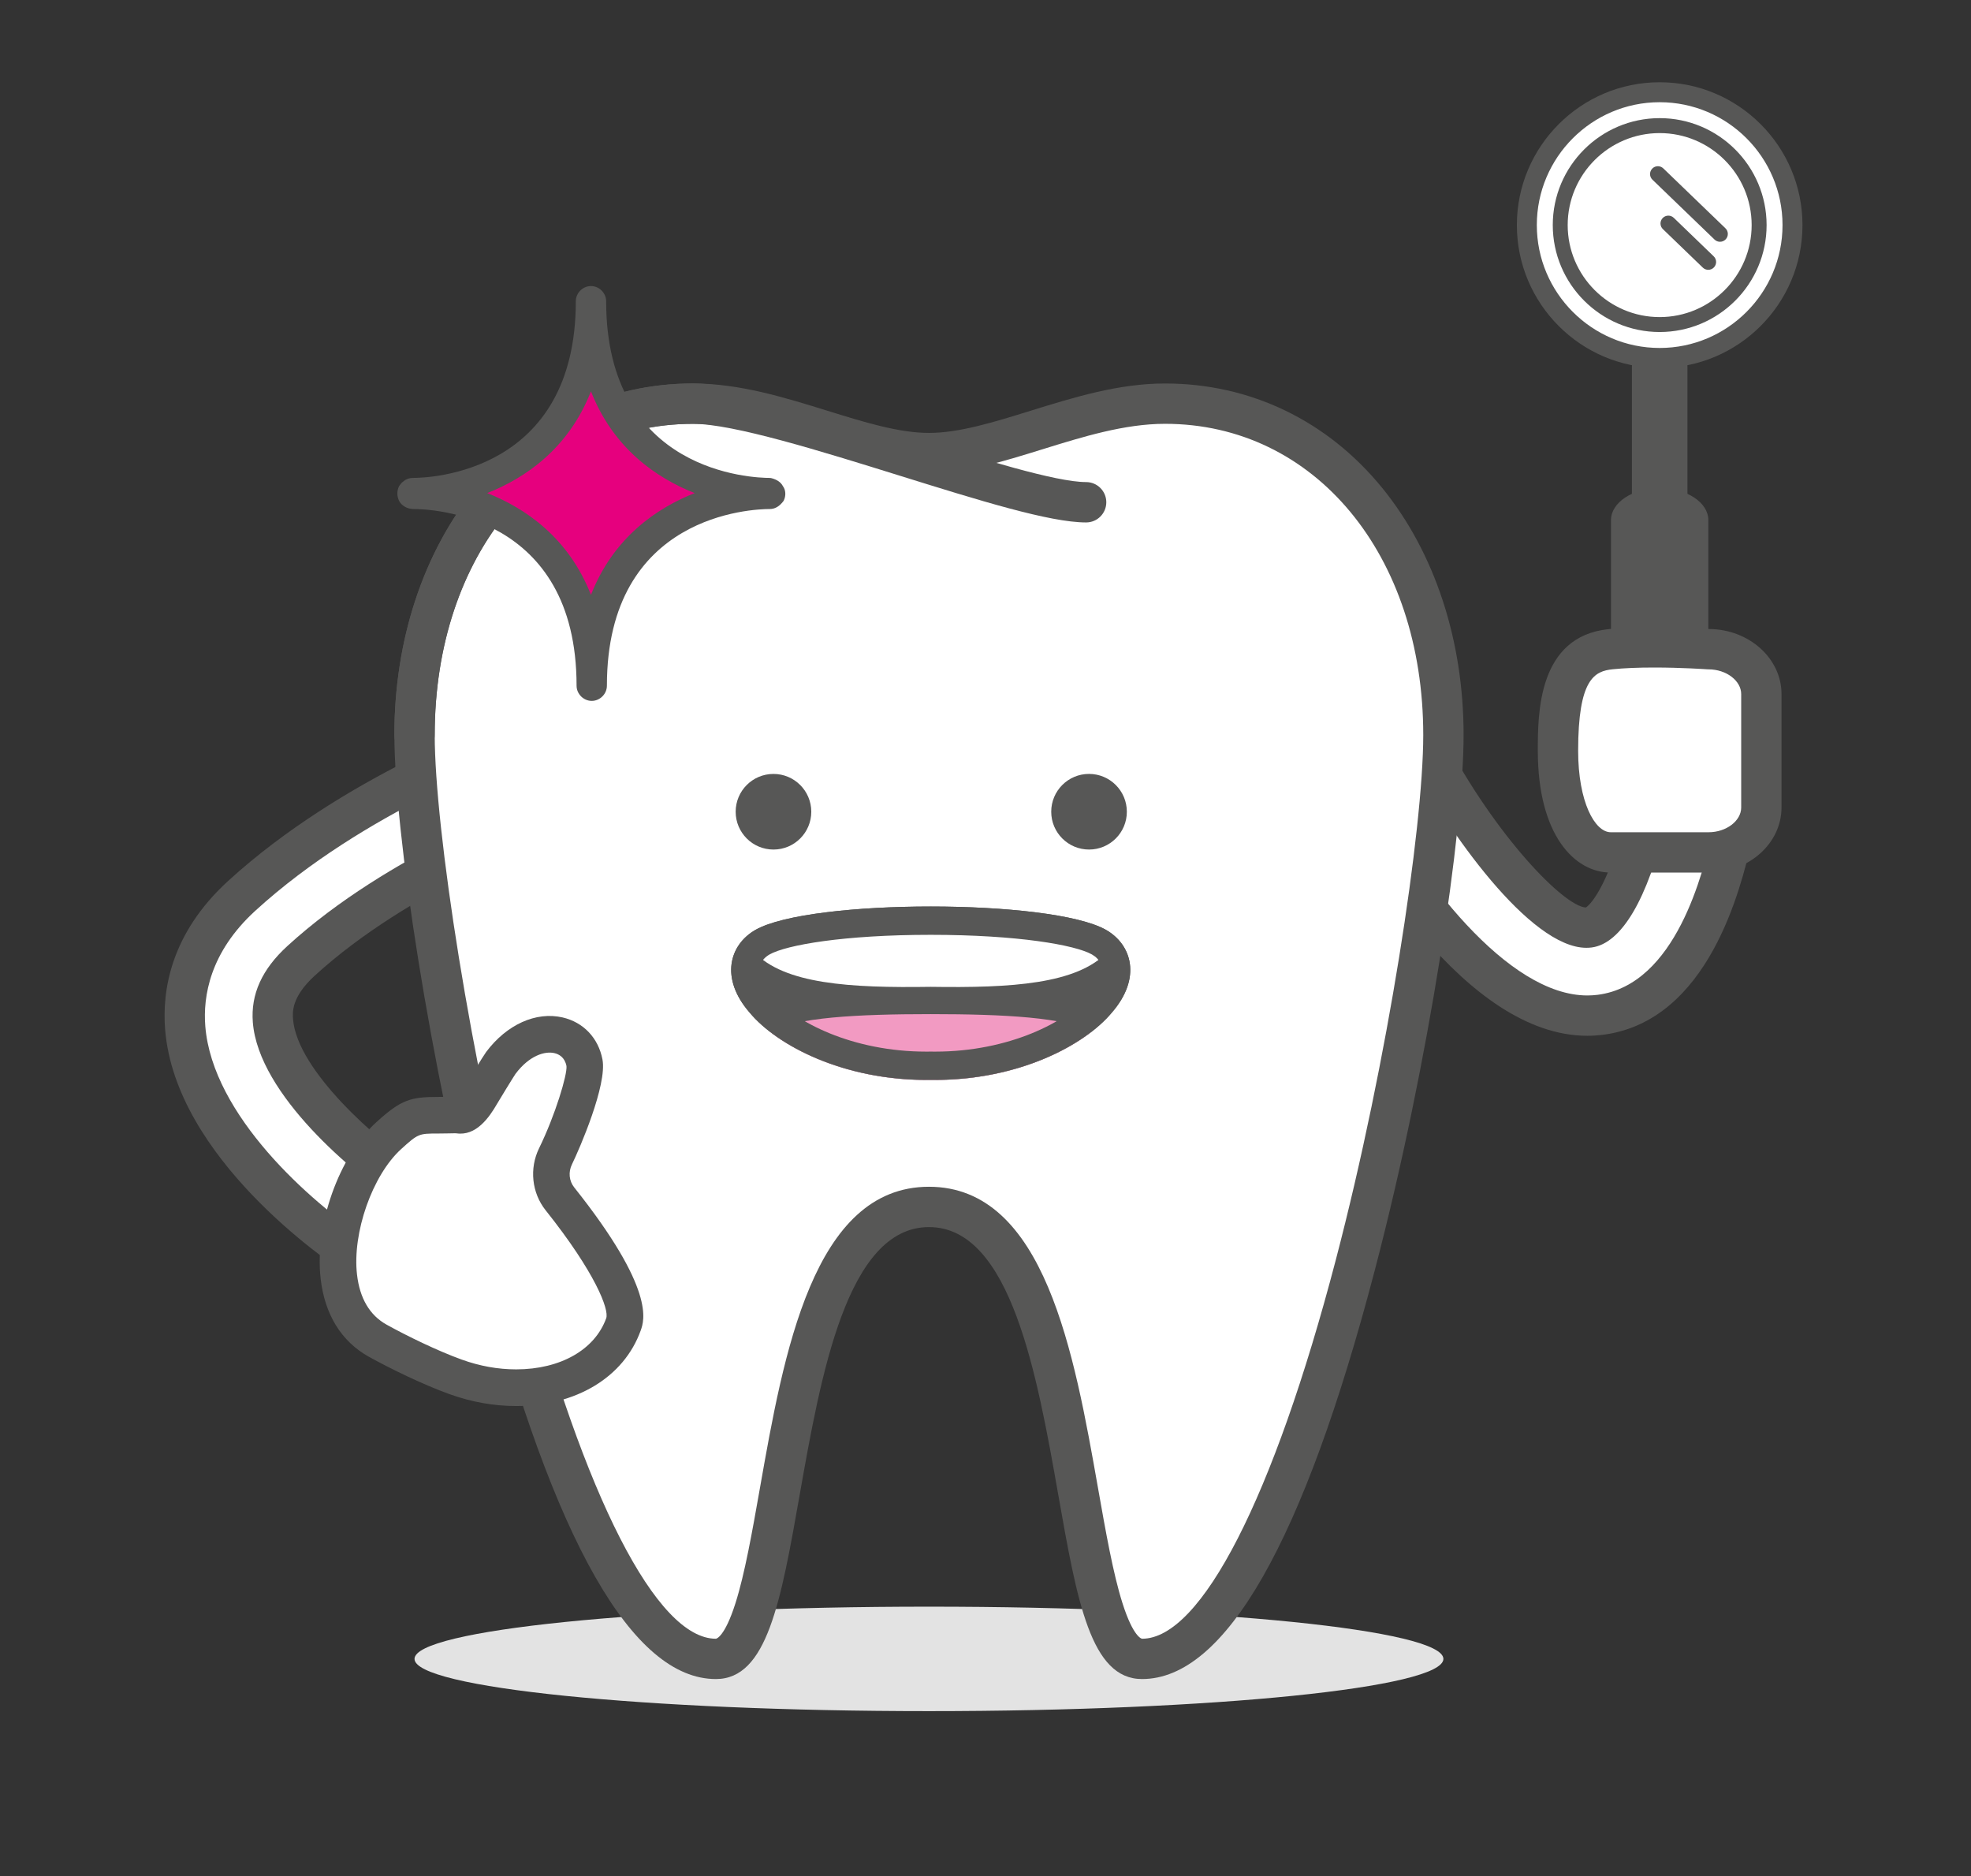 <?xml version="1.0" encoding="utf-8"?>
<!-- Generator: Adobe Illustrator 24.0.0, SVG Export Plug-In . SVG Version: 6.00 Build 0)  -->
<svg version="1.1" id="Layer_1" xmlns="http://www.w3.org/2000/svg" xmlns:xlink="http://www.w3.org/1999/xlink" x="0px" y="0px"
	 viewBox="0 0 807 768" style="enable-background:new 0 0 807 768;" xml:space="preserve">
<rect x="0" y="0" width="807" height="768" fill="#333333" stroke="none"/>
<style type="text/css">
	.st0{fill:#E3E3E3;}
	.st1{fill:#FFFFFF;}
	.st2{fill:#575756;}
	.st3{fill:#F29AC2;}
	.st4{fill:#E6007E;}
</style>
<g>
	<path class="st0" d="M380.35,657.69c-116.33,0-210.63,9.57-210.63,21.38s94.3,21.38,210.63,21.38s210.63-9.57,210.63-21.38
		S496.68,657.69,380.35,657.69"/>
</g>
<g>
	<path class="st1" d="M649.91,415.74c-46.59,0-89.33-76.77-97.69-92.68c-4.62-8.81-1.23-19.7,7.58-24.32
		c8.8-4.62,19.69-1.24,24.32,7.57c19.09,36.27,51.15,75.29,66.5,73.36c6.07-0.77,15.83-13.03,23.38-45.03
		c2.29-9.69,12-15.68,21.67-13.4c9.69,2.29,15.68,11.99,13.4,21.67c-3.95,16.74-15.97,67.69-53.93,72.5
		C653.4,415.63,651.64,415.74,649.91,415.74"/>
</g>
<g>
	<path class="st2" d="M568.16,304.93c-1.58,0-3.1,0.38-4.52,1.12c-4.77,2.5-6.61,8.41-4.11,13.18
		c21.38,40.71,57.88,88.26,90.38,88.26c1.4,0,2.82-0.09,4.2-0.26c32.28-4.09,43.3-50.84,46.93-66.21c1.24-5.24-2.02-10.5-7.26-11.74
		c-0.75-0.18-1.5-0.27-2.25-0.27c-4.54,0-8.44,3.09-9.48,7.52c-7.44,31.55-18.23,49.78-30.38,51.32c-0.72,0.09-1.43,0.13-2.17,0.13
		c-23.1,0-56.84-47.75-72.68-77.84C575.12,306.93,571.81,304.93,568.16,304.93 M649.91,424c-50.11,0-93.04-74.32-105-97.1
		c-6.73-12.82-1.77-28.74,11.05-35.47c3.76-1.97,7.97-3.01,12.2-3.01c9.8,0,18.72,5.38,23.27,14.05
		c20.92,39.73,48.89,68.58,57.87,69.01c2.53-1.52,10.17-11.15,16.68-38.74c2.81-11.92,13.32-20.24,25.56-20.24
		c2.03,0,4.06,0.24,6.04,0.71c14.1,3.33,22.86,17.5,19.54,31.6c-4.28,18.12-17.29,73.27-60.93,78.8
		C654.11,423.86,652,424,649.91,424"/>
</g>
<g>
	<path class="st2" d="M679.53,322.58c-6.28,0-11.37-8.45-11.37-18.87V150.17c0-10.42,5.09-18.87,11.37-18.87
		c6.28,0,11.37,8.45,11.37,18.87V303.7C690.9,314.13,685.81,322.58,679.53,322.58"/>
</g>
<g>
	<path class="st2" d="M679.53,332.55c-11,0-19.93-5.86-19.93-13.1V212.91c0-7.23,8.93-13.1,19.93-13.1
		c11.01,0,19.93,5.87,19.93,13.1v106.55C699.46,326.69,690.54,332.55,679.53,332.55"/>
</g>
<g>
	<path class="st1" d="M733.91,92.14c0,30.03-24.35,54.38-54.38,54.38c-30.03,0-54.38-24.35-54.38-54.38
		c0-30.03,24.35-54.38,54.38-54.38C709.57,37.76,733.91,62.1,733.91,92.14"/>
</g>
<g>
	<path class="st2" d="M679.53,41.84c-27.73,0-50.3,22.56-50.3,50.3c0,27.73,22.56,50.3,50.3,50.3c27.73,0,50.3-22.56,50.3-50.3
		C729.83,64.4,707.26,41.84,679.53,41.84 M679.53,150.61c-32.24,0-58.47-26.23-58.47-58.47c0-32.24,26.23-58.47,58.47-58.47
		c32.24,0,58.47,26.23,58.47,58.47C738,124.38,711.77,150.61,679.53,150.61"/>
</g>
<g>
	<path class="st1" d="M721.17,330.55c0,10.16-9.68,18.39-21.62,18.39h-40.04c-11.94,0-21.62-15.18-21.62-41.6
		c0-26.42,5.03-39.91,21.62-41.6c16.59-1.69,40.04,0,40.04,0c11.94,0,21.62,8.23,21.62,18.38V330.55z"/>
</g>
<g>
	<path class="st2" d="M677.27,273.25c-6.61,0-12.3,0.24-16.92,0.71c-7.48,0.76-14.2,3.89-14.2,33.38c0,20.87,6.8,33.34,13.36,33.34
		h40.04c7.24,0,13.36-4.64,13.36-10.13v-46.42c0-5.49-6.12-10.13-13.36-10.13l-0.59-0.02C698.86,273.97,688.67,273.25,677.27,273.25
		 M699.55,357.19h-40.04c-14.87,0-29.87-15.42-29.87-49.85c0-15.21,0-46.85,29.04-49.81c5.17-0.53,11.42-0.79,18.59-0.79
		c11.07,0,20.79,0.63,22.59,0.75c16.33,0.15,29.56,12.04,29.56,26.64v46.42C729.42,345.24,716.02,357.19,699.55,357.19"/>
</g>
<g>
	<path class="st1" d="M155.62,517.13c-3.39,0-6.81-0.95-9.86-2.95c-6.75-4.43-66.02-44.66-69.92-93.41
		c-1.12-13.99,1.98-34.7,23.1-54.02c46.02-42.08,108.41-64.29,111.04-65.21c9.39-3.3,19.67,1.64,22.96,11.03
		c3.3,9.39-1.64,19.67-11.03,22.96c-0.57,0.2-58.19,20.81-98.67,57.81c-11.23,10.27-11.94,18.91-11.5,24.51
		c2.09,26.46,40.5,57.45,53.8,66.22c8.3,5.47,10.6,16.64,5.14,24.94C167.23,514.27,161.48,517.13,155.62,517.13"/>
</g>
<g>
	<path class="st2" d="M215.96,308.77c-1.1,0-2.19,0.18-3.24,0.55c-2.57,0.9-63.37,22.53-108.21,63.52
		c-18.66,17.06-21.42,35.12-20.45,47.26c2.92,36.41,43,71.93,66.23,87.17c1.59,1.04,3.44,1.6,5.33,1.6c3.3,0,6.35-1.64,8.17-4.4
		c2.95-4.49,1.7-10.56-2.79-13.52c-15.19-10.02-55.13-42.57-57.48-72.46c-0.9-11.49,3.73-21.71,14.16-31.25
		c41.73-38.15,100.9-59.29,101.5-59.5c2.47-0.87,4.44-2.64,5.58-4.99c1.13-2.35,1.27-5,0.41-7.46
		C223.79,311.39,220.1,308.77,215.96,308.77 M155.62,525.38c-5.12,0-10.09-1.49-14.39-4.3c-7.09-4.66-69.4-47-73.62-99.66
		c-1.27-15.82,2.17-39.2,25.76-60.77c47.3-43.24,111.18-65.96,113.88-66.91c2.81-0.98,5.74-1.49,8.71-1.49
		c11.13,0,21.09,7.06,24.78,17.57c2.33,6.62,1.94,13.75-1.1,20.07c-3.04,6.32-8.35,11.09-14.97,13.42
		c-0.54,0.19-56.81,20.43-95.84,56.11c-9.56,8.74-9.06,15.07-8.85,17.77c1.68,21.23,35.12,50.07,50.12,59.97
		c12.08,7.97,15.44,24.28,7.49,36.37C172.71,520.96,164.5,525.38,155.62,525.38"/>
</g>
<g>
	<path class="st1" d="M476.98,165.23c-34.07,0-68.09,20.23-96.63,20.23c-28.54,0-62.56-20.23-96.63-20.23
		c-68.14,0-114,60.74-114,135.66s55.24,378.17,123.39,378.17c34.07,0,18.27-185,87.25-185s53.17,185,87.25,185
		c68.14,0,123.39-303.25,123.39-378.17S545.13,165.23,476.98,165.23"/>
</g>
<g>
	<path class="st2" d="M380.35,485.8c47.43,0,59.51,68.36,69.21,123.3c3.19,18.05,6.2,35.1,10,47.09c4.51,14.23,8,14.63,8.04,14.63
		c24.21,0,53.85-57.88,79.26-154.83c21.46-81.85,35.87-177.29,35.87-215.09c0-73.83-44.47-127.41-105.74-127.41
		c-16.54,0-33.61,5.29-50.11,10.41c-16.27,5.05-31.63,9.81-46.52,9.81s-30.26-4.77-46.53-9.81c-16.5-5.12-33.57-10.41-50.1-10.41
		c-61.28,0-105.74,53.58-105.74,127.41c0,37.79,14.41,133.24,35.87,215.09c25.41,96.95,55.05,154.83,79.26,154.83
		c0.03,0,3.52-0.4,8.03-14.63c3.8-11.98,6.81-29.03,10-47.09C320.84,554.17,332.92,485.8,380.35,485.8 M467.6,687.32
		c-20.99,0-26.57-31.61-34.29-75.35c-8.63-48.86-19.37-109.66-52.95-109.66s-44.32,60.8-52.95,109.66
		c-7.73,43.75-13.31,75.35-34.29,75.35c-34.12,0-66.16-56.24-95.23-167.15c-22.49-85.79-36.41-180.62-36.41-219.27
		c0-38.84,11.83-74.76,33.3-101.14c22.45-27.58,54.05-42.78,88.96-42.78c19.04,0,37.32,5.67,55,11.15
		c15.04,4.67,29.25,9.08,41.63,9.08c12.39,0,26.59-4.41,41.63-9.08c17.68-5.48,35.96-11.15,55-11.15c34.91,0,66.5,15.19,88.95,42.78
		c21.47,26.38,33.3,62.3,33.3,101.14c0,38.66-13.92,133.49-36.41,219.27C533.76,631.08,501.72,687.32,467.6,687.32"/>
</g>
<g>
	<path class="st2" d="M169.72,309.15c-4.56,0-8.26-3.7-8.26-8.26c0-38.84,11.83-74.76,33.3-101.14
		c22.45-27.59,54.04-42.78,88.95-42.78c19.05,0,54.77,11.13,89.32,21.9c29.14,9.08,59.28,18.47,71.67,18.47
		c4.56,0,8.26,3.7,8.26,8.26c0,4.56-3.7,8.26-8.26,8.26c-14.9,0-43.48-8.91-76.58-19.22c-31.82-9.91-67.88-21.15-84.41-21.15
		c-61.27,0-105.74,53.59-105.74,127.41C177.97,305.46,174.28,309.15,169.72,309.15"/>
</g>
<g>
	<path class="st2" d="M316.68,316.81c-8.55,0-15.48,6.94-15.47,15.48c0,8.55,6.94,15.48,15.49,15.47c8.55,0,15.48-6.94,15.47-15.49
		C332.16,323.73,325.22,316.8,316.68,316.81"/>
</g>
<g>
	<path class="st2" d="M445.88,316.8c-8.55,0-15.48,6.94-15.47,15.49c0,8.55,6.94,15.47,15.49,15.47c8.55,0,15.48-6.94,15.47-15.48
		C461.37,323.72,454.43,316.8,445.88,316.8"/>
</g>
<g>
	<path class="st2" d="M452.83,380.64c10.6,6.04,14.69,19.71,2.41,33.85c-11.48,13.8-39.34,28.08-74.16,27.56
		c-34.82,0.52-62.68-13.76-74.16-27.56c-12.28-14.14-8.19-27.8,2.41-33.85C331.81,367.89,430.34,367.89,452.83,380.64"/>
</g>
<g>
	<path class="st3" d="M315.35,422.43c14.08,10.82,37.63,20.04,65.72,19.62c28.09,0.42,51.64-8.8,65.72-19.62
		c-10.18-5.96-35.76-7.3-65.72-7.3S325.53,416.47,315.35,422.43"/>
</g>
<g>
	<path class="st1" d="M381.07,403.96c33.13,0.5,59.91-1.12,72.34-14.26l-0.58-0.37c-22.48-12.75-121.02-12.75-143.5,0l-0.59,0.37
		C321.16,402.84,347.95,404.46,381.07,403.96"/>
</g>
<g>
	<path class="st2" d="M381.07,371.08c-30.25,0-60.51,3.19-71.75,9.56c-10.6,6.05-14.7,19.71-2.41,33.85
		c11.28,13.56,38.35,27.58,72.31,27.58c0.61,0,1.23,0,1.85-0.01c0.62,0.01,1.23,0.01,1.85,0.01c33.96,0,61.04-14.02,72.31-27.58
		c12.28-14.14,8.19-27.81-2.41-33.85C441.58,374.27,411.33,371.08,381.07,371.08 M381.08,382.67c35.61,0,59.19,4.17,66,8.04
		c1.29,0.74,3.54,2.39,4.01,5.18c0.52,3.07-1.12,6.98-4.61,11l-0.16,0.19c-9.37,11.27-33.22,23.4-63.4,23.4
		c-0.56,0-1.11,0-1.67-0.01h-0.17h-0.17c-0.56,0.01-1.12,0.01-1.67,0.01c-30.19,0-54.03-12.13-63.4-23.4l-0.16-0.19
		c-3.49-4.03-5.13-7.93-4.61-11c0.48-2.79,2.72-4.44,3.99-5.17C321.88,386.84,345.46,382.67,381.08,382.67L381.08,382.67z"/>
</g>
<g>
	<path class="st1" d="M211.31,568.06L211.31,568.06c-8.26,0-16.59-1.49-24.77-4.43c-10.33-3.72-23.47-10.12-31.92-14.82
		c-9-5.01-14.49-14.05-15.89-26.15c-2.27-19.53,6.89-45.45,20.42-57.76c8.65-7.88,10.82-8.37,20.21-8.37c3.56,0,7.22-0.21,8.56,0
		c1.34,0.21,4.28,0,9.18-8.56c0.68-1.19,7.14-11.77,7.94-12.85c12.85-17.13,31.58-14.05,34.26,0c1.15,6-5.85,25.91-11.87,38.22
		c-2.78,5.7-2.14,12.46,1.81,17.43c12.36,15.52,29.89,40.58,26,51.38C249.51,558.14,232.67,568.06,211.31,568.06"/>
	<path class="st2" d="M211.31,575.56c-9.13,0-18.32-1.64-27.31-4.88c-10.72-3.86-24.31-10.48-33.02-15.32
		c-11.19-6.23-18-17.24-19.69-31.84c-2.55-22,7.47-50.19,22.82-64.17c10.22-9.31,14.15-10.32,25.25-10.32
		c1.23,0,2.46-0.03,3.61-0.05c1.87-0.03,3.24-0.06,4.36-0.02c0.61-0.64,1.71-1.99,3.28-4.73c0.47-0.83,7.25-12.02,8.45-13.62
		c8.42-11.23,20.4-16.63,31.29-14.12c8.54,1.98,14.64,8.41,16.32,17.21c1.98,10.36-9.35,36.49-12.49,42.92
		c-1.55,3.17-1.19,6.8,0.94,9.47c33.24,41.74,28.69,54.42,27.19,58.59C255.46,563.73,235.92,575.56,211.31,575.56z M186.05,463.91
		c-0.71,0-1.69,0.03-2.78,0.05c-1.24,0.03-2.58,0.05-3.91,0.05c-7.82,0-8.12,0-15.16,6.41c-11.75,10.71-20.01,34.23-18.02,51.36
		c1.13,9.73,5.2,16.62,12.1,20.46c8.18,4.55,20.88,10.74,30.81,14.32c7.36,2.65,14.83,3.99,22.23,3.99h0
		c18.11,0,32.24-8.03,36.89-20.95c1.25-3.47-4.38-18.54-24.81-44.18c-5.68-7.14-6.73-17.1-2.68-25.39
		c6.7-13.71,11.58-30.16,11.22-33.63c-0.69-3.59-3.08-4.88-4.96-5.31c-3.77-0.87-10.17,0.84-15.92,8.51
		c-0.76,1.09-6.68,10.76-7.43,12.07c-3.35,5.85-8.73,13.49-16.82,12.25C186.6,463.92,186.35,463.91,186.05,463.91z"/>
</g>
<g>
	<path class="st2" d="M704.23,98.97c-0.8,0-1.61-0.3-2.23-0.9l-25.43-24.51c-1.28-1.23-1.31-3.26-0.08-4.54
		c1.23-1.28,3.27-1.31,4.54-0.08l25.43,24.51c1.28,1.23,1.31,3.26,0.08,4.54C705.91,98.65,705.07,98.97,704.23,98.97z"/>
</g>
<g>
	<path class="st2" d="M699.43,110.45c-0.8,0-1.61-0.3-2.23-0.9l-16.35-15.76c-1.28-1.23-1.31-3.26-0.08-4.54
		c1.24-1.28,3.27-1.31,4.54-0.08l16.35,15.76c1.28,1.23,1.31,3.26,0.08,4.54C701.11,110.12,700.27,110.45,699.43,110.45z"/>
</g>
<g>
	<path class="st2" d="M679.53,54.48c-20.76,0-37.66,16.89-37.66,37.66c0,20.76,16.89,37.66,37.66,37.66
		c20.76,0,37.66-16.89,37.66-37.66C717.19,71.37,700.3,54.48,679.53,54.48 M679.53,135.91c-24.14,0-43.77-19.64-43.77-43.78
		c0-24.14,19.64-43.77,43.77-43.77S723.31,68,723.31,92.14C723.31,116.28,703.67,135.91,679.53,135.91"/>
</g>
<g>
	<g>
		<path class="st1" d="M180.88,200.08c0,0,52.61-11.43,57.67-53.72c0,0,34.65,56.54,57.83,55.06c0,0-57.43,21-52.96,74.61
			C243.42,276.03,230.02,209.01,180.88,200.08z"/>
	</g>
	<g>
		<path class="st4" d="M179.2,201.95c0,0,42.21-12.73,44.65-21.35c2.45-8.62,15.29-34.32,15.29-34.32l22.2,34.32l24.9,12.79
			l12.85,8.56l-28.73,14.81l-19.46,26.7l-8.66,22.71l-11.66-34.26l-18.12-15.64L179.2,201.95z"/>
		<path class="st2" d="M242.13,272.49l-13.39-39.32l-17.43-15.04l-38.35-16.53l5.62-1.69c20.2-6.09,41.88-15.2,43.21-19.89
			c2.48-8.71,14.91-33.63,15.44-34.69l1.68-3.35l23.93,36.98l24.39,12.53l16.08,10.71l-31.51,16.25L252.8,244.5L242.13,272.49z
			 M185.34,202.27l28.52,12.4l18.56,16.02l9.94,29.19l6.82-17.67l19.76-27.11l25.95-13.38l-9.82-6.55l-25.2-12.93l-20.47-31.63
			c-3.54,7.23-11.64,24.07-13.49,30.57C223.7,188.96,197.9,198.2,185.34,202.27z"/>
	</g>
	<g>
		<path class="st2" d="M246.03,123.31c0-2.19-1.88-4.07-4.07-4.07c-2.19,0-4.07,1.88-4.07,4.07c0,71.97-61.95,74.47-68.84,74.47l0,0
			l0,0c-0.94,0-1.88,0.31-2.5,0.94c-0.63,0.31-0.94,0.94-1.25,1.25c-0.63,1.25-0.63,2.82,0,4.07c0.63,1.25,2.19,2.19,3.75,2.19
			c0,0,0,0,0.31,0c7.2,0,68.84,2.5,68.84,74.47c0,2.19,1.88,4.07,4.07,4.07c2.19,0,4.07-1.88,4.07-4.07
			c0-71.65,61.64-74.47,68.84-74.47l0,0l0,0c1.56,0,2.82-0.94,3.75-2.19c0.63-1.25,0.63-2.82-0.31-4.07
			c-0.63-1.25-2.19-1.88-3.44-2.19l0,0l0,0l0,0l0,0C307.99,197.78,246.03,195.28,246.03,123.31z M241.96,250.04
			c-9.07-29.73-31.29-42.55-48.81-48.19c17.52-5.63,39.74-18.46,48.81-48.19c9.07,29.73,31.29,42.55,48.81,48.19
			C273.25,207.48,251.04,220.31,241.96,250.04z"/>
		<path class="st2" d="M242.28,286.91c-3.36,0-6.21-2.84-6.21-6.21c0-70.3-59.87-72.33-66.7-72.33c-2.66,0-4.99-1.39-5.98-3.37
			c-0.92-1.85-0.92-4.14,0-5.98l0.4-0.56c0.36-0.47,0.8-1.05,1.49-1.48c0.98-0.86,2.34-1.34,3.78-1.34c6.83,0,66.7-2.03,66.7-72.33
			c0-3.37,2.84-6.21,6.21-6.21c3.36,0,6.21,2.84,6.21,6.21c0,70.3,60.15,72.33,67.01,72.33l0.52,0.06c2.41,0.6,4.04,1.72,4.84,3.31
			c1.16,1.49,1.35,3.91,0.31,5.99c-1.7,2.32-3.59,3.37-5.67,3.37c-6.83,0-66.7,2.03-66.7,72.33
			C248.49,284.07,245.64,286.91,242.28,286.91z M167.13,201.13c-0.24,0.62-0.21,1.37,0.09,1.95c0.24,0.49,1.04,1.01,1.84,1.01
			c7.58,0,71.29,2.15,71.29,76.61c0,1.01,0.92,1.93,1.93,1.93c1.01,0,1.93-0.92,1.93-1.93c0-38.46,17.82-57.09,32.77-65.95
			c17.5-10.36,36.14-10.66,38.21-10.66c0.69,0,1.38-0.45,2.04-1.33c-0.09,0.07,0.26-0.74-0.31-1.5c-0.33-0.58-0.9-1.02-2.01-1.33
			c-8.52-0.06-71.01-3.03-71.01-76.61c0-1.01-0.92-1.93-1.93-1.93c-1.01,0-1.93,0.92-1.93,1.93c0,38.61-17.89,57.24-32.89,66.07
			c-17.05,10.03-34.72,10.54-38.09,10.54c-0.47,0-0.83,0.16-0.99,0.31l-0.55,0.4C167.35,200.85,167.23,201.01,167.13,201.13z
			 M241.96,257.37l-2.05-6.71c-8.82-28.89-30.66-41.38-47.42-46.77l-6.34-2.04l6.34-2.04c16.76-5.39,38.6-17.88,47.42-46.77
			l2.05-6.71l2.05,6.71c8.82,28.9,30.65,41.39,47.42,46.77l6.34,2.04l-6.34,2.04c-16.76,5.39-38.6,17.88-47.42,46.77L241.96,257.37z
			 M199.5,201.85c15.46,6.12,33.25,18.12,42.46,41.66c9.21-23.54,26.99-35.54,42.46-41.66c-15.46-6.12-33.25-18.12-42.46-41.66
			C232.75,183.73,214.97,195.73,199.5,201.85z"/>
	</g>
</g>
</svg>
